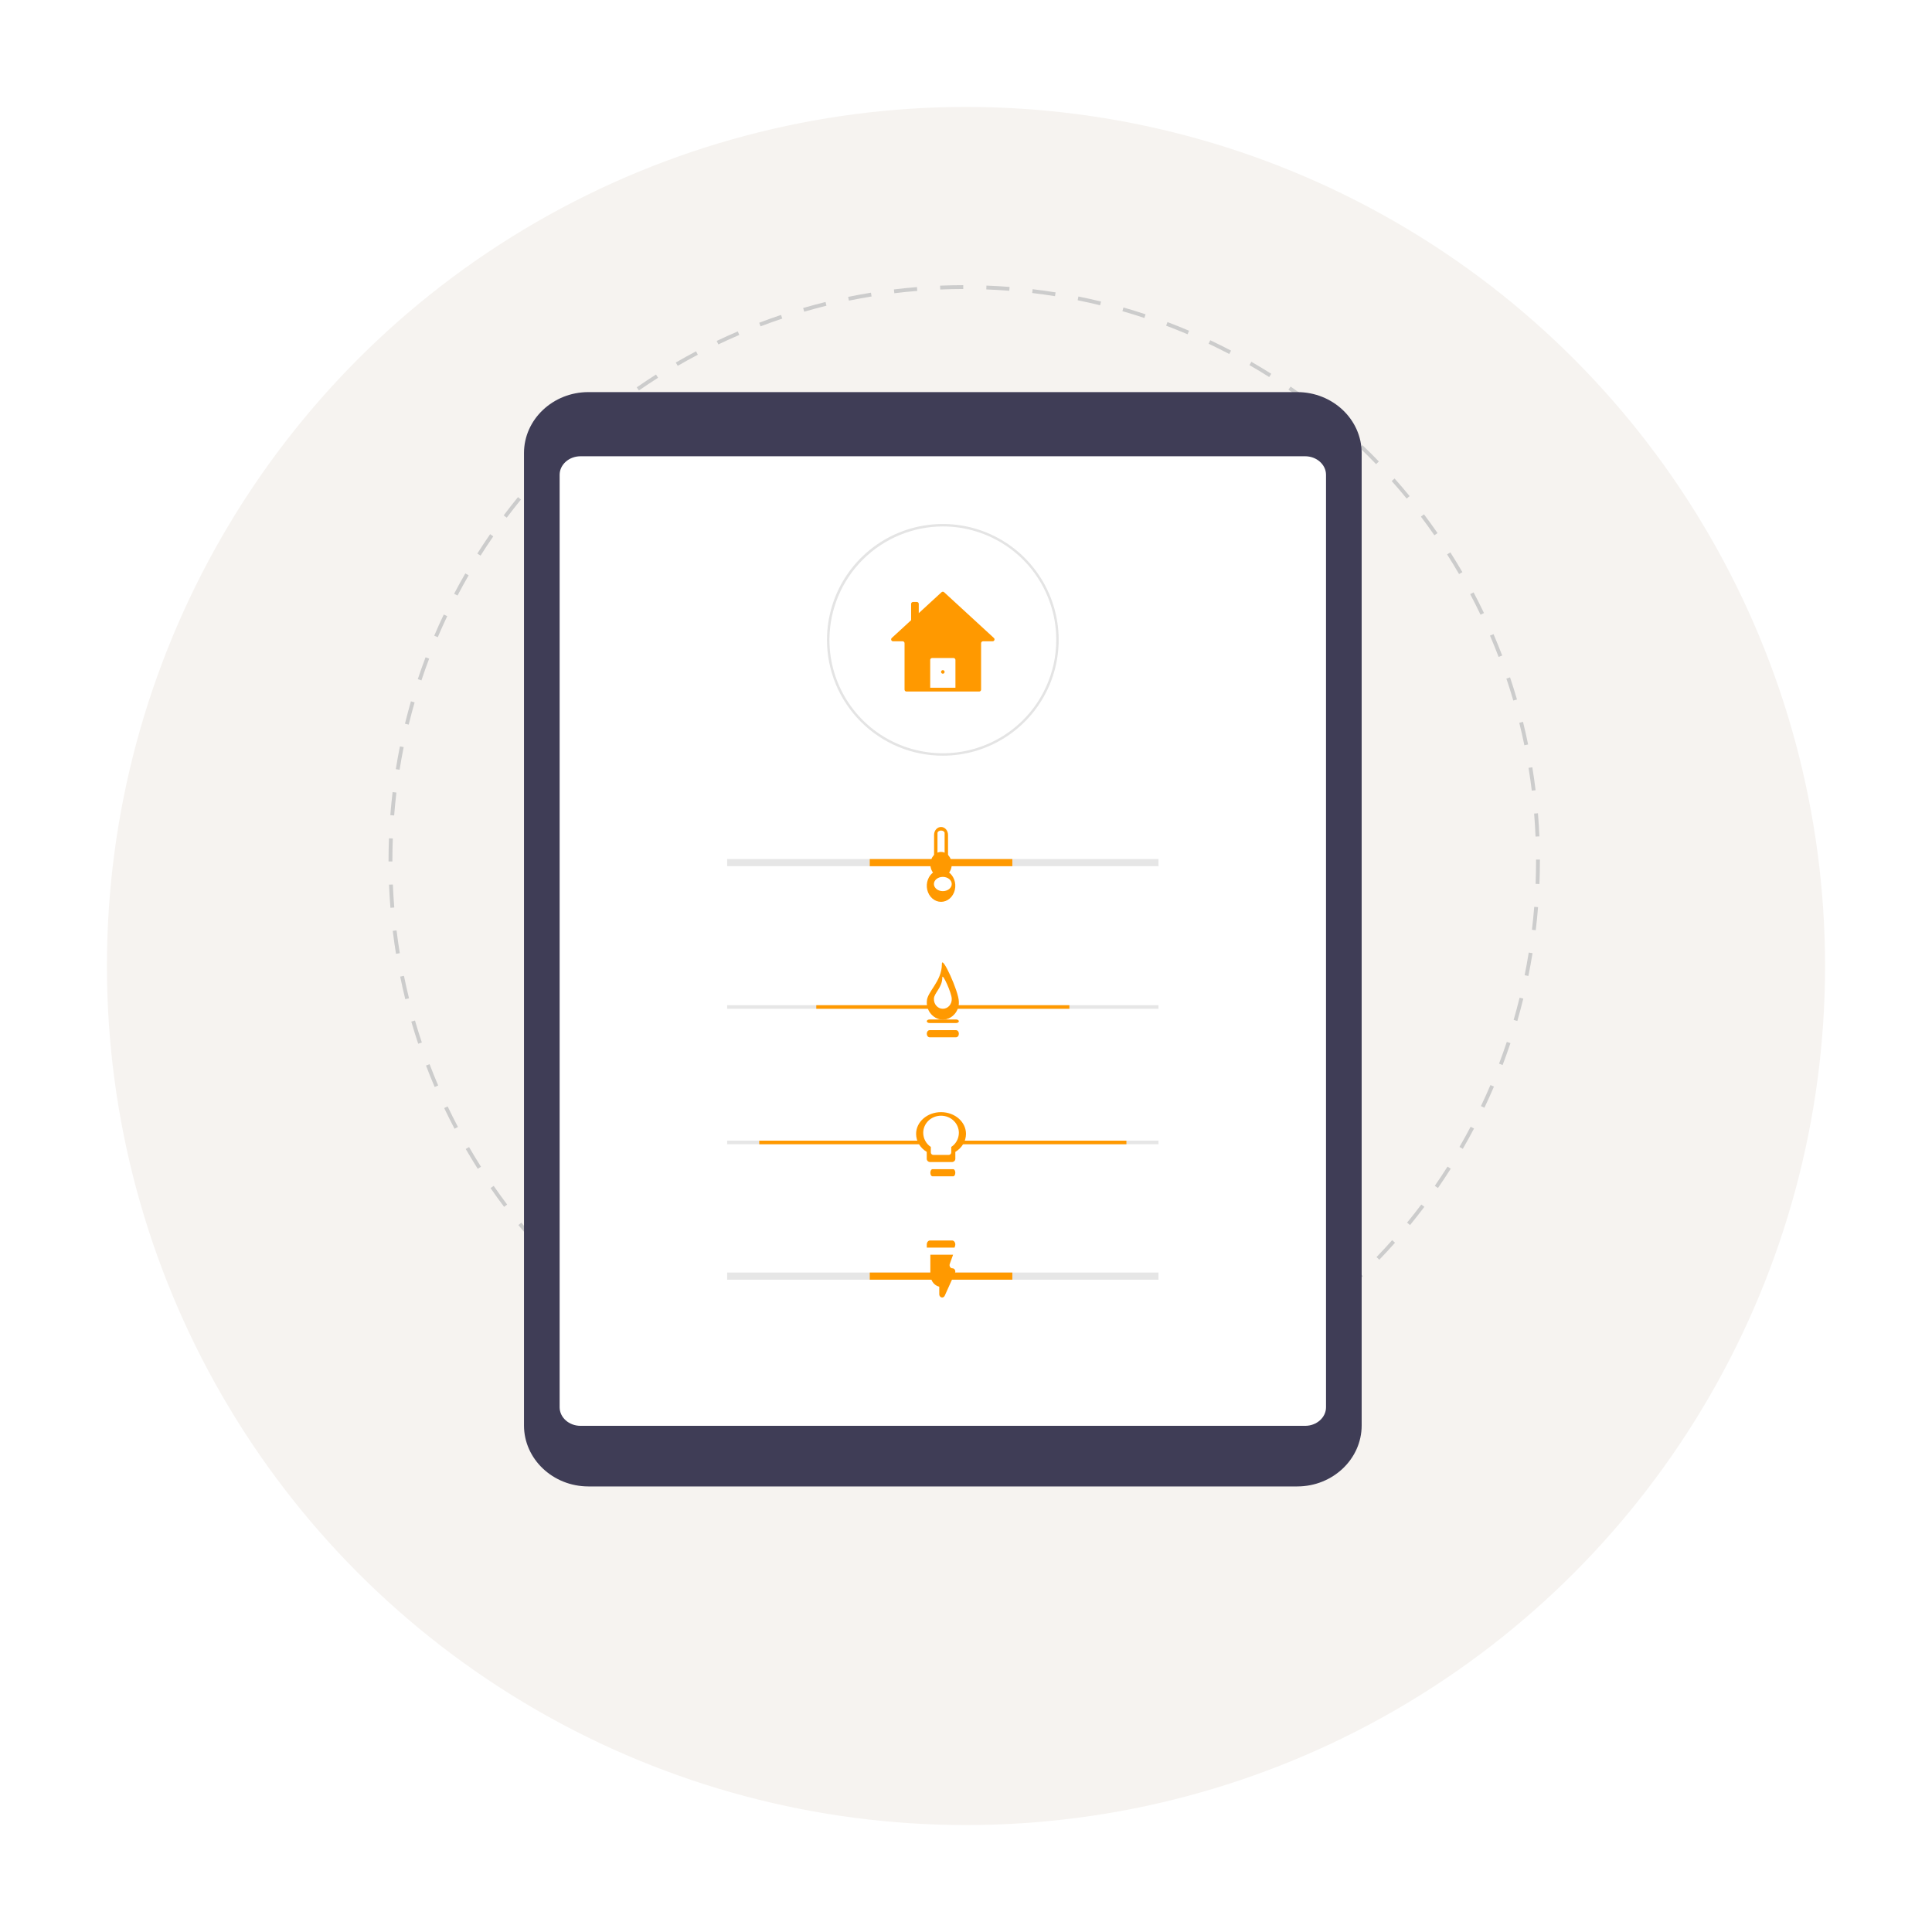 <svg width="542" height="542" viewBox="0 0 542 542" fill="none" xmlns="http://www.w3.org/2000/svg">
<g filter="url(#filter0_d)">
<circle cx="271" cy="241" r="241" fill="#F6F3F0"/>
</g>
<path d="M270.589 403V401.923C272.73 401.923 274.903 401.879 277.049 401.793L277.092 402.87C274.932 402.955 272.744 403 270.589 403ZM264.089 402.876C261.936 402.792 259.753 402.66 257.598 402.493L257.683 401.419C259.823 401.589 261.993 401.717 264.131 401.8L264.089 402.876ZM283.582 402.479L283.496 401.405C285.633 401.235 287.795 401.017 289.923 400.759L290.052 401.829C287.91 402.088 285.734 402.306 283.582 402.478V402.479ZM251.128 401.851C248.981 401.594 246.814 401.291 244.688 400.949L244.859 399.886C246.971 400.225 249.123 400.526 251.255 400.782L251.128 401.851ZM296.49 400.92L296.318 399.857C298.43 399.516 300.568 399.126 302.671 398.698L302.886 399.752C300.768 400.183 298.615 400.576 296.49 400.92H296.49ZM238.29 399.79C236.171 399.359 234.037 398.883 231.944 398.371L232.2 397.325C234.278 397.834 236.399 398.308 238.503 398.734L238.29 399.79ZM309.232 398.327L308.974 397.282C311.059 396.769 313.158 396.206 315.213 395.614L315.513 396.648C313.443 397.247 311.33 397.813 309.232 398.329V398.327ZM225.66 396.696C223.584 396.097 221.495 395.448 219.45 394.768L219.79 393.745C221.821 394.421 223.897 395.066 225.959 395.661L225.66 396.696ZM321.721 394.71L321.379 393.687C323.412 393.008 325.458 392.278 327.462 391.516L327.845 392.522C325.827 393.29 323.766 394.025 321.72 394.709L321.721 394.71ZM213.306 392.583C211.286 391.817 209.252 390.999 207.259 390.15L207.681 389.159C209.66 390.002 211.682 390.815 213.688 391.575L213.306 392.583ZM333.86 390.1L333.437 389.109C335.406 388.269 337.382 387.378 339.311 386.46L339.773 387.433C337.831 388.356 335.843 389.254 333.86 390.1ZM201.317 387.473C199.362 386.545 197.401 385.565 195.49 384.561L195.991 383.608C197.889 384.605 199.836 385.579 201.779 386.501L201.317 387.473ZM345.578 384.526L345.076 383.573C346.972 382.575 348.872 381.528 350.721 380.457L351.259 381.388C349.397 382.465 347.485 383.521 345.576 384.526L345.578 384.526ZM189.786 381.415C187.91 380.33 186.036 379.196 184.216 378.043L184.792 377.134C186.599 378.279 188.461 379.406 190.325 380.484L189.786 381.415ZM356.814 378.024L356.238 377.114C358.043 375.971 359.853 374.773 361.617 373.553L362.23 374.438C360.453 375.667 358.631 376.873 356.814 378.024V378.024ZM178.788 374.45C177.007 373.22 175.231 371.939 173.509 370.644L174.155 369.782C175.866 371.069 177.63 372.341 179.399 373.563L178.788 374.45ZM367.5 370.638L366.854 369.776C368.561 368.492 370.271 367.152 371.935 365.793L372.616 366.626C370.941 367.995 369.22 369.344 367.502 370.636L367.5 370.638ZM168.391 366.629C166.719 365.263 165.053 363.845 163.438 362.413L164.152 361.605C165.757 363.028 167.413 364.437 169.073 365.793L168.391 366.629ZM377.564 362.416L376.85 361.608C378.454 360.186 380.051 358.713 381.597 357.229L382.342 358.006C380.786 359.499 379.179 360.982 377.564 362.414V362.416ZM158.656 358.001C157.103 356.51 155.556 354.962 154.057 353.404L154.833 352.658C156.322 354.206 157.859 355.742 159.402 357.224L158.656 358.001ZM386.942 353.409L386.166 352.662C387.65 351.119 389.127 349.522 390.55 347.916L391.357 348.631C389.923 350.246 388.438 351.855 386.943 353.409H386.942ZM149.645 348.629C148.209 347.011 146.792 345.345 145.429 343.681L146.263 342.999C147.616 344.653 149.024 346.308 150.45 347.914L149.645 348.629ZM395.572 343.679L394.738 342.998C396.099 341.335 397.441 339.624 398.729 337.914L399.591 338.56C398.295 340.283 396.942 342.005 395.573 343.678L395.572 343.679ZM141.417 338.57C140.12 336.847 138.84 335.075 137.613 333.303L138.499 332.69C139.717 334.451 140.989 336.211 142.278 337.922L141.417 338.57ZM403.4 333.285L402.514 332.673C403.737 330.904 404.936 329.091 406.085 327.282L406.994 327.858C405.84 329.681 404.63 331.506 403.399 333.286L403.4 333.285ZM134.026 327.891C132.872 326.072 131.739 324.204 130.659 322.339L131.59 321.801C132.663 323.653 133.789 325.509 134.935 327.315L134.026 327.891ZM410.372 322.292L409.441 321.754C410.517 319.891 411.57 317.985 412.568 316.09L413.521 316.592C412.517 318.499 411.458 320.418 410.373 322.293L410.372 322.292ZM127.519 316.656C126.516 314.751 125.537 312.799 124.612 310.854L125.584 310.392C126.504 312.324 127.476 314.262 128.472 316.154L127.519 316.656ZM416.435 310.765L415.462 310.303C416.384 308.365 417.279 306.379 418.122 304.402L419.112 304.825C418.265 306.812 417.362 308.813 416.435 310.765L416.435 310.765ZM121.938 304.943C121.09 302.96 120.273 300.937 119.51 298.93L120.516 298.547C121.274 300.539 122.086 302.55 122.928 304.52L121.938 304.943ZM421.549 298.778L420.542 298.396C421.306 296.382 422.037 294.329 422.716 292.295L423.739 292.636C423.053 294.684 422.317 296.75 421.549 298.778H421.549ZM117.322 292.806C116.636 290.76 115.984 288.67 115.384 286.599L116.418 286.299C117.015 288.357 117.663 290.431 118.344 292.464L117.322 292.806ZM425.669 286.426L424.634 286.127C425.226 284.073 425.789 281.973 426.303 279.886L427.348 280.143C426.831 282.244 426.266 284.358 425.669 286.426H425.669ZM113.696 280.318C113.179 278.221 112.698 276.088 112.267 273.975L113.322 273.76C113.752 275.859 114.228 277.979 114.741 280.061L113.696 280.318ZM428.769 273.799L427.714 273.584C428.14 271.484 428.529 269.349 428.87 267.231L429.933 267.402C429.589 269.536 429.198 271.688 428.769 273.8V273.799ZM111.093 267.579C110.748 265.453 110.441 263.287 110.181 261.141L111.249 261.011C111.508 263.144 111.813 265.295 112.156 267.406L111.093 267.579ZM430.837 260.961L429.768 260.833C430.024 258.701 430.24 256.539 430.409 254.406L431.482 254.491C431.311 256.639 431.094 258.816 430.836 260.961H430.837ZM109.532 254.672C109.358 252.521 109.226 250.338 109.138 248.181L110.215 248.137C110.302 250.279 110.434 252.449 110.606 254.585L109.532 254.672ZM431.873 248.001L430.796 247.959C430.88 245.814 430.923 243.641 430.923 241.499V241.142H432V241.496C431.999 243.654 431.956 245.841 431.871 248.001H431.873ZM110.077 241.679H109V241.498C109 239.399 109.041 237.271 109.122 235.179L110.198 235.22C110.119 237.299 110.078 239.412 110.078 241.501L110.077 241.679ZM430.78 234.687C430.691 232.55 430.558 230.381 430.382 228.24L431.456 228.152C431.632 230.305 431.766 232.49 431.856 234.643L430.78 234.687ZM110.575 228.772L109.501 228.688C109.67 226.535 109.886 224.355 110.14 222.217L111.209 222.344C110.956 224.468 110.743 226.631 110.575 228.772L110.575 228.772ZM429.727 221.814C429.468 219.691 429.16 217.54 428.812 215.42L429.875 215.247C430.224 217.38 430.534 219.546 430.794 221.684L429.727 221.814ZM112.101 215.946L111.038 215.776C111.379 213.645 111.768 211.492 112.195 209.378L113.25 209.593C112.826 211.693 112.439 213.831 112.1 215.949L112.101 215.946ZM427.642 209.067C427.212 206.963 426.73 204.844 426.216 202.769L427.261 202.51C427.779 204.6 428.262 206.734 428.697 208.852L427.642 209.067ZM114.656 203.286L113.61 203.03C114.122 200.934 114.687 198.82 115.282 196.745L116.316 197.043C115.723 199.106 115.165 201.206 114.656 203.287L114.656 203.286ZM424.535 196.531C423.936 194.474 423.286 192.401 422.602 190.368L423.625 190.025C424.313 192.07 424.967 194.159 425.57 196.229L424.535 196.531ZM118.229 190.875L117.206 190.535C117.887 188.485 118.621 186.418 119.387 184.391L120.394 184.772C119.634 186.785 118.905 188.839 118.229 190.875L118.229 190.875ZM420.418 184.288C419.653 182.285 418.839 180.276 418 178.317L418.989 177.893C419.835 179.865 420.655 181.887 421.425 183.903L420.418 184.288ZM122.808 178.763L121.817 178.341C122.663 176.352 123.562 174.352 124.489 172.398L125.462 172.859C124.542 174.8 123.649 176.787 122.808 178.763L122.808 178.763ZM415.342 172.449C414.421 170.519 413.447 168.581 412.448 166.689L413.4 166.186C414.406 168.091 415.387 170.042 416.314 171.985L415.342 172.449ZM128.352 167.068L127.399 166.568C128.402 164.656 129.459 162.736 130.54 160.862L131.473 161.4C130.399 163.262 129.349 165.169 128.353 167.069L128.352 167.068ZM409.322 161.049C408.246 159.196 407.118 157.342 405.971 155.538L406.88 154.96C408.035 156.777 409.169 158.643 410.254 160.509L409.322 161.049ZM134.819 155.867L133.909 155.292C135.064 153.466 136.272 151.639 137.499 149.862L138.385 150.473C137.167 152.239 135.967 154.054 134.82 155.868L134.819 155.867ZM402.4 150.164C401.179 148.404 399.906 146.645 398.617 144.937L399.478 144.288C400.776 146.011 402.058 147.779 403.287 149.551L402.4 150.164ZM142.164 145.228L141.302 144.582C142.6 142.855 143.949 141.132 145.314 139.459L146.148 140.14C144.793 141.801 143.452 143.513 142.165 145.228L142.164 145.228ZM394.624 139.864C393.267 138.207 391.855 136.555 390.432 134.954L391.236 134.238C392.67 135.85 394.089 137.513 395.457 139.182L394.624 139.864ZM150.338 135.215L149.53 134.502C150.959 132.887 152.442 131.278 153.937 129.719L154.714 130.464C153.229 132.013 151.753 133.612 150.336 135.215H150.338ZM386.049 130.213C384.559 128.667 383.02 127.133 381.473 125.652L382.218 124.874C383.774 126.366 385.323 127.91 386.822 129.466L386.049 130.213ZM159.28 125.893L158.533 125.117C160.087 123.622 161.693 122.138 163.307 120.703L164.022 121.51C162.416 122.933 160.82 124.408 159.277 125.893L159.28 125.893ZM376.721 121.276C375.112 119.853 373.455 118.446 371.795 117.093L372.476 116.258C374.145 117.62 375.813 119.037 377.434 120.469L376.721 121.276ZM168.932 117.319L168.249 116.486C169.918 115.118 171.641 113.767 173.359 112.471L174.005 113.332C172.299 114.618 170.591 115.96 168.932 117.319L168.932 117.319ZM366.701 113.111C364.984 111.821 363.217 110.551 361.454 109.335L362.065 108.449C363.841 109.673 365.618 110.952 367.348 112.25L366.701 113.111ZM179.237 109.548L178.624 108.663C180.4 107.433 182.219 106.225 184.035 105.071L184.613 105.98C182.809 107.126 181 108.325 179.237 109.548L179.237 109.548ZM356.058 105.772C354.242 104.625 352.38 103.5 350.521 102.429L351.059 101.496C352.93 102.573 354.805 103.707 356.633 104.861L356.058 105.772ZM190.126 102.633L189.588 101.702C191.449 100.622 193.36 99.565 195.267 98.558L195.77 99.511C193.873 100.51 191.975 101.56 190.126 102.633L190.126 102.633ZM344.853 99.311C342.951 98.315 341.003 97.344 339.061 96.425L339.522 95.451C341.476 96.377 343.438 97.354 345.352 98.358L344.853 99.311ZM201.529 96.619L201.065 95.647C203.006 94.722 204.995 93.822 206.975 92.974L207.399 93.963C205.432 94.806 203.456 95.699 201.528 96.619H201.529ZM333.155 93.774C331.176 92.933 329.154 92.123 327.145 91.364L327.526 90.357C329.548 91.12 331.584 91.937 333.575 92.783L333.155 93.774ZM213.371 91.548L212.988 90.542C215.002 89.773 217.062 89.034 219.11 88.349L219.452 89.372C217.418 90.052 215.372 90.785 213.371 91.548L213.371 91.548ZM321.042 89.201C319.008 88.526 316.932 87.884 314.872 87.292L315.169 86.258C317.243 86.853 319.333 87.499 321.381 88.179L321.042 89.201ZM225.617 87.441L225.316 86.408C227.386 85.805 229.499 85.237 231.595 84.719L231.854 85.763C229.772 86.278 227.673 86.842 225.617 87.441L225.617 87.441ZM308.627 85.637C306.549 85.13 304.428 84.658 302.323 84.234L302.535 83.179C304.655 83.605 306.788 84.081 308.883 84.591L308.627 85.637ZM238.154 84.341L237.939 83.286C240.05 82.855 242.202 82.459 244.335 82.111L244.508 83.174C242.388 83.517 240.251 83.91 238.154 84.34L238.154 84.341ZM295.966 83.088C293.849 82.751 291.696 82.452 289.568 82.2L289.694 81.131C291.836 81.385 294.001 81.686 296.135 82.026L295.966 83.088ZM250.902 82.263L250.771 81.195C252.913 80.934 255.089 80.71 257.24 80.538L257.328 81.611C255.191 81.784 253.029 82.004 250.902 82.262V82.263ZM283.14 81.569C281.006 81.402 278.833 81.277 276.691 81.196L276.732 80.119C278.891 80.201 281.075 80.327 283.224 80.496L283.14 81.569ZM263.775 81.216L263.731 80.139C265.884 80.051 268.071 80.004 270.232 80V81.077C268.087 81.08 265.914 81.127 263.775 81.215L263.775 81.216Z" fill="#CCCCCC"/>
<path d="M363.951 417H165.049C155.107 416.989 147.011 409.324 147 399.913V127.087C147.011 117.675 155.108 110.01 165.049 110H363.951C373.893 110.011 381.989 117.675 382 127.087V399.913C381.989 409.325 373.892 416.99 363.951 417Z" fill="#3F3D56"/>
<path d="M366.149 400H162.851C159.628 399.997 157.004 397.661 157 394.794V133.207C157.004 130.339 159.628 128.003 162.851 128H366.149C369.371 128.003 371.996 130.339 372 133.206V394.793C371.996 397.661 369.371 399.997 366.149 400Z" fill="white"/>
<path d="M264.498 212C260.233 212.002 256.008 211.164 252.066 209.533C248.124 207.902 244.542 205.511 241.525 202.496C238.507 199.481 236.113 195.9 234.478 191.96C232.844 188.019 232.002 183.796 232 179.53V179.5C232 179.432 232 179.361 232.004 179.292C232.045 172.873 233.986 166.61 237.581 161.293C241.177 155.976 246.267 151.843 252.209 149.415C258.15 146.987 264.678 146.373 270.969 147.65C277.259 148.927 283.03 152.039 287.554 156.592C292.079 161.146 295.153 166.937 296.391 173.235C297.628 179.534 296.972 186.058 294.507 191.984C292.041 197.911 287.875 202.974 282.536 206.536C277.196 210.098 270.921 211.999 264.502 211.999H264.498V212ZM264.498 147.684C256.099 147.703 248.047 151.036 242.091 156.958C236.135 162.881 232.757 170.914 232.69 179.313C232.686 179.386 232.686 179.446 232.686 179.5C232.686 185.793 234.551 191.944 238.047 197.177C241.543 202.41 246.512 206.488 252.325 208.897C258.139 211.305 264.536 211.936 270.708 210.709C276.88 209.481 282.549 206.451 286.999 202.002C291.449 197.553 294.479 191.883 295.707 185.711C296.936 179.539 296.306 173.142 293.898 167.328C291.49 161.514 287.413 156.544 282.181 153.048C276.949 149.551 270.798 147.685 264.505 147.684H264.498Z" fill="#E4E4E4"/>
<path d="M265.956 244.571V234.202C265.956 233.618 265.75 233.058 265.383 232.645C265.016 232.232 264.519 232 264 232C263.481 232 262.984 232.232 262.617 232.645C262.25 233.058 262.044 233.618 262.044 234.202V244.571C261.272 245.058 260.665 245.819 260.319 246.736C259.973 247.652 259.906 248.672 260.13 249.636C260.354 250.599 260.855 251.452 261.555 252.061C262.255 252.67 263.115 253 264 253C264.885 253 265.745 252.67 266.445 252.061C267.145 251.452 267.646 250.599 267.87 249.636C268.094 248.672 268.027 247.652 267.681 246.736C267.335 245.819 266.728 245.058 265.956 244.571Z" fill="#FF9900"/>
<path d="M263 233.654C263.021 233.475 263.136 233.309 263.321 233.188C263.506 233.067 263.749 233 264 233C264.251 233 264.494 233.067 264.679 233.188C264.864 233.309 264.979 233.475 265 233.654V240H263V233.654Z" fill="white"/>
<path opacity="0.999" d="M325 241H204V243H325V241Z" fill="#E6E6E6"/>
<path d="M264 246C265.657 246 267 244.433 267 242.5C267 240.567 265.657 239 264 239C262.343 239 261 240.567 261 242.5C261 244.433 262.343 246 264 246Z" fill="#FF9900"/>
<path d="M284 241H244V243H284V241Z" fill="#FF9900"/>
<path d="M325 282H204V283H325V282Z" fill="#E6E6E6"/>
<path d="M264.5 286C266.433 286 268 284.657 268 283C268 281.343 266.433 280 264.5 280C262.567 280 261 281.343 261 283C261 284.657 262.567 286 264.5 286Z" fill="#FF9900"/>
<path d="M300 282H229V283H300V282Z" fill="#FF9900"/>
<path d="M325 320H204V321H325V320Z" fill="#E6E6E6"/>
<path d="M264 324C265.657 324 267 322.433 267 320.5C267 318.567 265.657 317 264 317C262.343 317 261 318.567 261 320.5C261 322.433 262.343 324 264 324Z" fill="#FF9900"/>
<path d="M316 320H213V321H316V320Z" fill="#FF9900"/>
<path d="M325 357H204V359H325V357Z" fill="#E6E6E6"/>
<path d="M264 361C265.657 361 267 359.433 267 357.5C267 355.567 265.657 354 264 354C262.343 354 261 355.567 261 357.5C261 359.433 262.343 361 264 361Z" fill="#FF9900"/>
<path d="M284 357H244V359H284V357Z" fill="#FF9900"/>
<path d="M263.967 202C262.348 201.992 260.781 201.424 259.534 200.39C258.287 199.357 257.437 197.924 257.128 196.334C256.82 194.745 257.072 193.097 257.841 191.673C258.611 190.248 259.851 189.134 261.35 188.521C262.849 187.908 264.513 187.834 266.061 188.31C267.609 188.787 268.943 189.786 269.837 191.136C270.731 192.486 271.129 194.105 270.963 195.715C270.798 197.326 270.079 198.83 268.929 199.97C268.276 200.618 267.502 201.131 266.65 201.479C265.799 201.827 264.887 202.004 263.967 202Z" fill="white"/>
<path d="M264.5 250C265.881 250 267 249.105 267 248C267 246.895 265.881 246 264.5 246C263.119 246 262 246.895 262 248C262 249.105 263.119 250 264.5 250Z" fill="white"/>
<path d="M268.993 280.991C269.028 281.635 268.937 282.28 268.727 282.886C268.517 283.492 268.192 284.046 267.772 284.515C267.351 284.984 266.844 285.358 266.281 285.613C265.719 285.868 265.113 286 264.5 286C263.887 286 263.281 285.868 262.719 285.613C262.156 285.358 261.649 284.984 261.228 284.515C260.808 284.046 260.483 283.492 260.273 282.886C260.063 282.28 259.972 281.635 260.007 280.991C260.007 278.225 264.236 275.426 264.236 270.417C264.236 267.804 268.993 278.225 268.993 280.991Z" fill="#FF9900"/>
<path d="M266.996 280.183C267.015 280.545 266.965 280.907 266.849 281.248C266.732 281.589 266.551 281.901 266.317 282.165C266.084 282.429 265.802 282.639 265.49 282.782C265.177 282.926 264.84 283 264.5 283C264.16 283 263.823 282.926 263.51 282.782C263.198 282.639 262.916 282.429 262.683 282.165C262.449 281.901 262.268 281.589 262.151 281.248C262.035 280.907 261.985 280.545 262.004 280.183C262.004 278.626 264.353 277.052 264.353 274.234C264.353 272.765 266.996 278.626 266.996 280.183Z" fill="white"/>
<path d="M263.997 312C260.122 312 257 314.731 257 318.109C257.008 319.116 257.286 320.105 257.808 320.985C258.329 321.865 259.079 322.608 259.987 323.147V325.124C259.996 325.365 260.106 325.592 260.293 325.756C260.481 325.92 260.73 326.008 260.987 325.999L260.988 325.999H267.006C267.263 326.008 267.512 325.921 267.7 325.757C267.888 325.593 267.998 325.366 268.008 325.126L268.008 325.124V323.147C268.917 322.61 269.668 321.867 270.191 320.987C270.714 320.106 270.992 319.117 271 318.109C271 314.731 267.872 312 263.997 312Z" fill="#FF9900"/>
<path d="M263.998 313C261.23 313 259 315.146 259 317.8C259.006 318.591 259.204 319.368 259.577 320.06C259.95 320.751 260.485 321.335 261.133 321.758V323.312C261.136 323.406 261.157 323.497 261.195 323.583C261.233 323.668 261.286 323.744 261.352 323.808C261.419 323.872 261.497 323.922 261.582 323.955C261.667 323.988 261.757 324.003 261.848 324H261.848H266.147C266.331 324.006 266.509 323.938 266.643 323.809C266.777 323.68 266.856 323.502 266.863 323.313V323.312V321.758C267.512 321.336 268.049 320.753 268.422 320.061C268.796 319.369 268.995 318.592 269 317.8C269 315.146 266.766 313 263.998 313Z" fill="white"/>
<path d="M261.583 328C261.429 328 261.28 328.105 261.171 328.293C261.061 328.48 261 328.735 261 329C261 329.265 261.061 329.52 261.171 329.707C261.28 329.895 261.429 330 261.583 330H267.417C267.571 330 267.72 329.895 267.829 329.707C267.939 329.52 268 329.265 268 329C268 328.735 267.939 328.48 267.829 328.293C267.72 328.105 267.571 328 267.417 328H261.583Z" fill="#FF9900"/>
<path d="M267.783 350L267.935 349.534C267.99 349.364 268.011 349.18 267.995 348.999C267.979 348.817 267.927 348.643 267.844 348.491C267.761 348.34 267.649 348.216 267.518 348.13C267.386 348.045 267.24 348 267.092 348H260.908C260.667 348 260.436 348.118 260.266 348.327C260.096 348.537 260 348.822 260 349.118V350H267.783Z" fill="#FF9900"/>
<path d="M267.192 355.811H267.192C267.06 355.811 266.931 355.775 266.814 355.706C266.697 355.638 266.598 355.538 266.524 355.417C266.45 355.296 266.404 355.157 266.39 355.011C266.375 354.866 266.394 354.718 266.443 354.583L267.375 352H261V357.687C261 357.805 261.021 357.921 261.061 358.03C261.102 358.138 261.162 358.237 261.237 358.32C261.312 358.403 261.401 358.469 261.499 358.514C261.596 358.559 261.701 358.582 261.808 358.582H262.692C262.906 358.582 263.112 358.677 263.263 358.845C263.415 359.013 263.5 359.24 263.5 359.478V363.105C263.5 363.306 263.561 363.502 263.674 363.66C263.787 363.818 263.945 363.93 264.122 363.976C264.299 364.022 264.485 364.001 264.649 363.916C264.814 363.83 264.948 363.685 265.03 363.505L267.915 357.107C267.976 356.97 268.005 356.818 267.999 356.666C267.993 356.513 267.952 356.365 267.879 356.235C267.807 356.106 267.706 355.998 267.586 355.924C267.466 355.85 267.33 355.811 267.192 355.811Z" fill="#FF9900"/>
<path d="M260.794 286C260.584 286 260.382 286.053 260.233 286.146C260.084 286.24 260 286.367 260 286.5C260 286.633 260.084 286.76 260.233 286.854C260.382 286.947 260.584 287 260.794 287H268.206C268.416 287 268.618 286.947 268.767 286.854C268.916 286.76 269 286.633 269 286.5C269 286.367 268.916 286.24 268.767 286.146C268.618 286.053 268.416 286 268.206 286H260.794Z" fill="#FF9900"/>
<path d="M260.794 289C260.584 289 260.382 289.105 260.233 289.293C260.084 289.48 260 289.735 260 290C260 290.265 260.084 290.52 260.233 290.707C260.382 290.895 260.584 291 260.794 291H268.206C268.416 291 268.618 290.895 268.767 290.707C268.916 290.52 269 290.265 269 290C269 289.735 268.916 289.48 268.767 289.293C268.618 289.105 268.416 289 268.206 289H260.794Z" fill="#FF9900"/>
<path d="M264.5 189C264.776 189 265 188.776 265 188.5C265 188.224 264.776 188 264.5 188C264.224 188 264 188.224 264 188.5C264 188.776 264.224 189 264.5 189Z" fill="#FF9900"/>
<path d="M278.827 178.98L264.861 166.142C264.762 166.051 264.632 166 264.498 166C264.363 166 264.233 166.051 264.134 166.142L257.748 172.014V169.408C257.748 169.267 257.692 169.131 257.591 169.031C257.49 168.931 257.354 168.874 257.212 168.874H256.139C255.997 168.874 255.861 168.931 255.76 169.031C255.659 169.131 255.603 169.267 255.603 169.408V173.986L250.172 178.98C250.093 179.053 250.038 179.148 250.014 179.252C249.989 179.357 249.998 179.467 250.037 179.567C250.076 179.667 250.145 179.753 250.234 179.813C250.323 179.874 250.428 179.906 250.536 179.906H253.225C253.367 179.906 253.503 179.963 253.604 180.063C253.705 180.163 253.761 180.299 253.761 180.44V193.466C253.761 193.608 253.818 193.743 253.918 193.844C254.019 193.944 254.155 194 254.297 194H274.698C274.84 194 274.976 193.944 275.077 193.844C275.177 193.743 275.234 193.608 275.234 193.466V180.44C275.234 180.299 275.29 180.163 275.391 180.063C275.492 179.963 275.628 179.906 275.77 179.906H278.464C278.572 179.906 278.677 179.874 278.766 179.813C278.855 179.753 278.924 179.667 278.963 179.567C279.002 179.467 279.011 179.357 278.986 179.252C278.962 179.148 278.907 179.053 278.827 178.98ZM261.494 184.601H267.501C267.643 184.601 267.779 184.657 267.88 184.757C267.98 184.857 268.037 184.993 268.037 185.135V192.932H260.958V185.135C260.958 184.993 261.015 184.857 261.115 184.757C261.216 184.657 261.352 184.601 261.494 184.601Z" fill="#FF9900"/>
<defs>
<filter id="filter0_d" x="0" y="0" width="542" height="542" filterUnits="userSpaceOnUse" color-interpolation-filters="sRGB">
<feFlood flood-opacity="0" result="BackgroundImageFix"/>
<feColorMatrix in="SourceAlpha" type="matrix" values="0 0 0 0 0 0 0 0 0 0 0 0 0 0 0 0 0 0 127 0" result="hardAlpha"/>
<feOffset dy="30"/>
<feGaussianBlur stdDeviation="15"/>
<feColorMatrix type="matrix" values="0 0 0 0 0.027 0 0 0 0 0.118 0 0 0 0 0.341 0 0 0 0.05 0"/>
<feBlend mode="normal" in2="BackgroundImageFix" result="effect1_dropShadow"/>
<feBlend mode="normal" in="SourceGraphic" in2="effect1_dropShadow" result="shape"/>
</filter>
</defs>
</svg>
